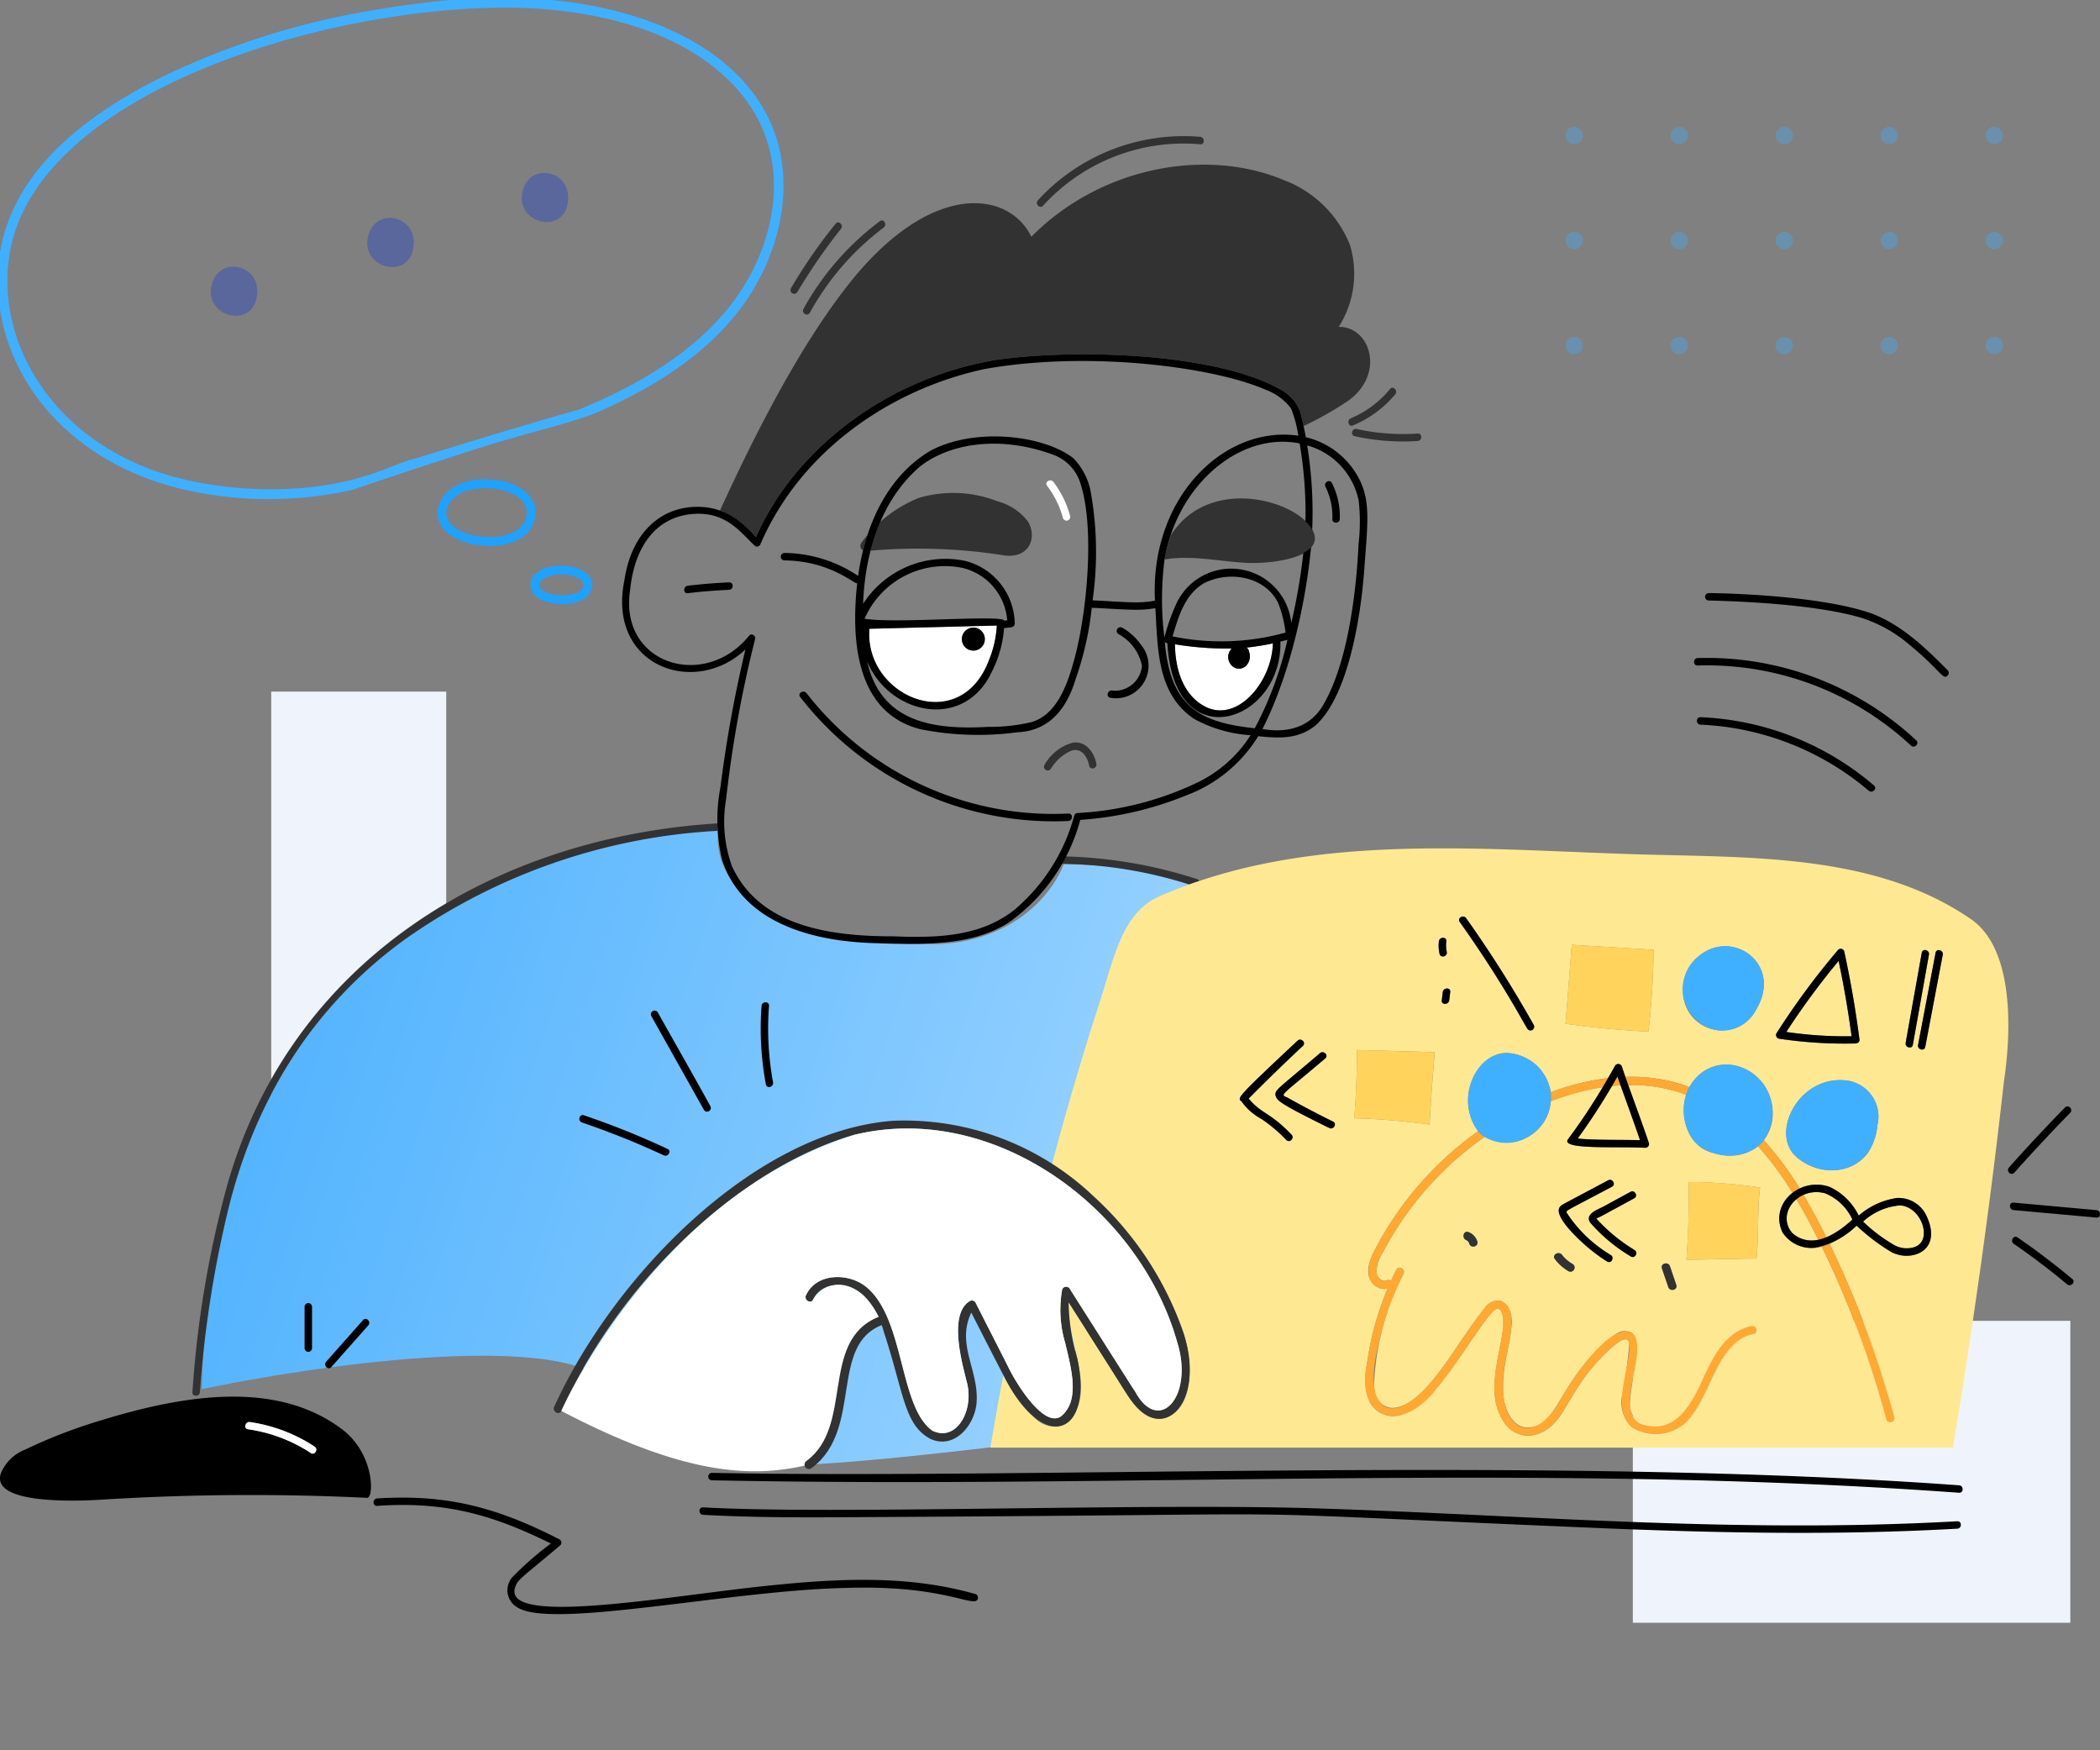 <svg width="480" height="400" fill="none" xmlns="http://www.w3.org/2000/svg"><rect width="100%" height="100%" fill="#808080" stroke="none"/><g clip-path="url(#a)"><path fill="#EFF3FB" d="M373.217 370.856v-69h100v69zM101.995 267.058h-40v-109h40z"/><path d="M164.216 189.264s-115.122 0-118.097 128.202c31.366-6.525 94.351-14.904 95.362 3.79 1.01 18.693 41.471 14.525 85.257 9.473 44.84-36.629 47.871-124.666 47.366-128.202-.506-3.537-20.841-4.842-30.946-5.053-3.789 9.474-14.525 18.315-30.314 18.315-42.237 0-50.101-16.42-48.628-26.525z" fill="url(#b)"/><path d="M163.991 188.176c-50.818 3.114-97.858 31.117-112.282 83.494a237.337 237.337 0 0 0-7.72 46.494c-.091 1.091 1.612 1.083 1.703 0a251.94 251.94 0 0 1 6.29-40.997c6.012-25.234 19.292-47.191 40.87-62.697a136.583 136.583 0 0 1 71.167-24.594 34.444 34.444 0 0 1-.028-1.7zm109.62 12.731a106.412 106.412 0 0 0-30.044-5.181c-.285.564-.563 1.129-.871 1.683a100.488 100.488 0 0 1 29.149 4.734c.758-.273 1.516-.541 2.274-.796a.831.831 0 0 0-.508-.44zm32.378-126.204a22.627 22.627 0 0 0 2.586-18.673 26.173 26.173 0 0 0-15.21-14.904c-17.584-7.351-41.681-3.122-57.621 12.974-5.239-10.65-23.001-12.8-41.624 10.67-11.547 14.554-21.81 35.003-29.555 51.905a21.254 21.254 0 0 1 8.24 6.063c8.857-20.169 29.866-36.162 54.539-40.444 18.621-2.7 50.576-1.604 65.21 6.662a9.495 9.495 0 0 1 4.616 5.13c.035.134.629 2.54.79 3.285a76.63 76.63 0 0 0 10.047-5.68c8.788-6.15 5.191-17.13-2.018-16.988z" fill="#323232"/><path d="M244.204 185.925a71.431 71.431 0 0 1-59.847-27.508c-.652-.861-2.132-.015-1.47.859a73.349 73.349 0 0 0 61.317 28.346c1.086-.063 1.101-1.768 0-1.697z" fill="#000"/><path d="M198.721 143.695c-1.228 15.392 20.462 24.862 27.363 7.101a25.37 25.37 0 0 0 1.769-7.844l-29.132.743zm23.718 4.989a2.626 2.626 0 0 1-.512-5.199 2.622 2.622 0 0 1 2.694 1.116 2.622 2.622 0 0 1-.326 3.314 2.622 2.622 0 0 1-1.856.769zm62.194 3.638a3.06 3.06 0 0 0 .854-3.41 1.315 1.315 0 0 0-.564-.922 55.133 55.133 0 0 0 6.018-.963c-.175 8.354-7.564 17.739-14.857 14.748-5.489-2.415-7.454-8.544-7.525-14.541a73.566 73.566 0 0 0 12.954.973c-2.18 2.392.609 5.941 3.12 4.115z" fill="#fff"/><path d="M237.581 322.405c1.336 1.281 3.142 2.511 4.931 1.281a6.706 6.706 0 0 0 2.44-4.239c1.488-7.624-3.994-14.47-2.168-24.724a.966.966 0 0 1 .297-.451.967.967 0 0 1 1.028-.135.958.958 0 0 1 .403.359c16.362 25.754 15.887 25.742 18.646 27.399 3.077 1.495 5.393-1.364 6.262-4.017a20.347 20.347 0 0 0-.275-10.953 72.064 72.064 0 0 0-29.185-38.971c-.381 1.45-.758 2.9-1.119 4.35a9.124 9.124 0 0 1 7.326 2.458c.882.844-.457 2.177-1.339 1.339a7.482 7.482 0 0 0-6.482-1.882 744.472 744.472 0 0 0-8.42 37.106 36.612 36.612 0 0 0 7.655 11.08zm132.117-76.381-.111.192c.058 0 .114 0 .172-.015l-.061-.177zm64.601 29.445a14.177 14.177 0 0 0-8.442 3.704 36.641 36.641 0 0 0 7.217 5.423c2.751 1.47 6.641.586 6.672-2.546a6.4 6.4 0 0 0-5.447-6.581zm-10.9 3.241a11.74 11.74 0 0 0-6.227-5.997 7.464 7.464 0 0 0-4.956.356 140.761 140.761 0 0 1 5.244 9.731 24.83 24.83 0 0 0 5.939-4.09z" fill="#FEE992"/><path d="M450.515 210.065c-22.109-15.223-50.962-14.015-77.416-14.859-36.543-1.167-74.762-5.007-108.225 9.705-8.365 3.673-10.302 14.205-13.222 23.195a733.907 733.907 0 0 0-11.204 37.961 75.752 75.752 0 0 1 29.907 38.102c2.203 6.315 2.797 16.763-3.216 19.524-5.625 2.585-9.407-4.865-12.176-9.228l-10.705-16.841c-.594 8.121 5.484 18.12 1.429 25.236a6.025 6.025 0 0 1-4.054 3.185 6.622 6.622 0 0 1-5.391-2.304 35.552 35.552 0 0 1-6.894-9.488c-1.048 5.351-2.059 11.204-2.988 16.577h220.028c4.627-27.955 8.513-55.533 11.658-83.727 1.743-11.625 2.266-30.291-7.531-37.038zm-11.254 7.659c.192-1.076 1.834-.619 1.64.452-1.225 6.87-2.451 13.736-3.681 20.598-.194 1.079-1.834.619-1.642-.452l3.683-20.598zm-10.125 39.38a14.598 14.598 0 0 1-2.114 6.285c-3.976 5.459-12.343 5.242-17.062.372-5.052-5.876 1.769-18.383 12.52-16.777a8.354 8.354 0 0 1 5.507 3.627 8.345 8.345 0 0 1 1.149 6.493zm-23.068-20.985a174.371 174.371 0 0 1 14.058-19.029.836.836 0 0 1 1.422.376 231.77 231.77 0 0 1 3.483 20.151c.066.488-.439.811-.851.849a100.33 100.33 0 0 1-17.377-1.066.862.862 0 0 1-.735-1.276v-.005zm-17.082-18.135c7.578-5.363 18.423 2.584 12.469 12.649a8.863 8.863 0 0 1-14.037 2.377 8.867 8.867 0 0 1-2.575-4.772 10.07 10.07 0 0 1 4.143-10.254zm-29.72-2.064 18.693 1.127a175.874 175.874 0 0 1-1.182 18.693 198.624 198.624 0 0 1-18.946-1.788c.447-5.434.99-12.588 1.435-18.037v.005zm-24.145-6.085a272.179 272.179 0 0 1 15.44 24.385.841.841 0 0 1 .066.648.846.846 0 0 1-.413.504c-1.768.96-1.495-3.454-16.563-24.676-.637-.899.841-1.748 1.47-.861zm-3.638 16.882-.235 1.892c-.134 1.074-1.839 1.084-1.702 0l.234-1.892c.134-1.076 1.84-1.084 1.703 0zm-2.604-11.585c.126-1.076 1.836-1.084 1.702 0a6.815 6.815 0 0 0 .099 2.395c.237 1.069-1.405 1.516-1.642.452a8.237 8.237 0 0 1-.159-2.847zm-34.861 45.385c-5.232-5.454-7.442-4.926-10.216-8.776l-.018-.048a.828.828 0 0 1-.371-.597.812.812 0 0 1 .227-.666 465.054 465.054 0 0 1 12.959-12.593c.801-.758 2.009.455 1.205 1.205a450.864 450.864 0 0 0-12.39 12.03c3.094 3.668 4.64 2.872 9.809 8.253.745.775-.458 1.983-1.218 1.192h.013zm9.821-2.728c-11.658-5.757-11.804-6.265-12.224-7.255-.277-1.011.458-1.66 1.145-2.246l8.965-7.609c.829-.705 2.039.505 1.202 1.203-11.036 9.372-10.321 8.025-8.359 9.116a215.9 215.9 0 0 0 10.13 5.321c.983.485.106 1.952-.871 1.47h.012zm6.316-17.825c5.679.132 12.098.349 17.776.483a716.496 716.496 0 0 0-1.182 16.556 150.65 150.65 0 0 0-17.208-1.435c.424-5.185.626-10.386.604-15.604h.01zm91.353 47.669c-4.888 0-11.145.252-16.033.252.422-5.894.598-11.806.527-17.736 5.458.009 10.908.426 16.304 1.246-.674 5.342-.268 10.877-.808 16.238h.01zm38.208-1.905a7.073 7.073 0 0 1-7.634.27 47.307 47.307 0 0 1-7.715-5.883 27.355 27.355 0 0 1-6.156 4.183 226.119 226.119 0 0 1 14.775 39.557.948.948 0 0 1-1.826.505 221.611 221.611 0 0 0-14.755-39.443 8.042 8.042 0 0 1-8.973-3.284 7.27 7.27 0 0 1 2.301-9.023 74.024 74.024 0 0 0-7.884-10.656 10.603 10.603 0 0 1-9.852 1.599c-5.916-1.01-8.243-7.947-6.591-13.355a34.56 34.56 0 0 0-13.214-2.216c1.569 4.413 3.241 8.794 4.714 13.242a.853.853 0 0 1-.146.739.862.862 0 0 1-.673.337c-5.891-.325-17.387.379-17.728-1.354-.329-.914 1.796-1.922 7.952-12.481a55.64 55.64 0 0 0-11.842 3.21 10.172 10.172 0 0 1-5.322 8.206 10.18 10.18 0 0 1-4.901 1.212 10.174 10.174 0 0 1-4.879-1.296 74.442 74.442 0 0 0-23.336 26.507 8.3 8.3 0 0 0-1.418 4.426c.124 1.174 1.203 2.347 2.431 1.849a.726.726 0 0 1 .876.184c.398-.869.811-1.728 1.241-2.579.553-1.086 2.185-.129 1.634.955a59.47 59.47 0 0 0-6.725 25.681c.127 3.733 2.87 5.504 5.426 4.764 7.129-1.708 13.543-14.924 19.806-22.526a3.73 3.73 0 0 1 3.488-1.821c2.44.692 3.032 3.825 2.66 6.177-.674 6.221-2.165 8.54-1.839 15.487.318 2.999 1.93 7.357 5.558 7.326 6.6-.043 6.75-8.932 16.521-18.335a17.994 17.994 0 0 1 3.857-3.152 3.257 3.257 0 0 1 3.966.27 4.55 4.55 0 0 1 .682 3.926c-1.149 7.939-1.404 8.149-1.637 11.638a4.89 4.89 0 0 0 4.277 5.264c6.315 1.129 9.779-4.966 11.997-9.824 2.397-5.247 5.216-11.653 11.494-12.989 1.19-.253 1.692 1.571.505 1.823-10.688 2.274-9.011 20.144-20.555 22.774a9.016 9.016 0 0 1-6.957-1.215 7.776 7.776 0 0 1-2.451-7.953 105.447 105.447 0 0 0 1.541-11.511c-.535-2.966-5.739 2.503-7.742 4.739-6.768 7.725-7.248 13.641-12.755 15.866a6.531 6.531 0 0 1-8.129-2.526c-4.123-6.03-1.326-13.873-.379-20.401.386-1.564.419-5.383-1.058-5.558-1.807-.199-8.051 11.179-14.147 18.391a17.732 17.732 0 0 1-7.793 5.835 6.007 6.007 0 0 1-7.283-2.842 14.907 14.907 0 0 1-.662-8.758 66.714 66.714 0 0 1 4.716-17.213 3.341 3.341 0 0 1-2.978-.758c-2.526-2.15-1.263-5.512 0-7.982a76.786 76.786 0 0 1 23.69-27.24c-5.681-7.563-.043-18.597 7.187-17.822a.443.443 0 0 0 .303.04 10.807 10.807 0 0 1 9.095 8.903 56.186 56.186 0 0 1 13.047-3.224c.556-.946 1.107-1.894 1.655-2.844a.863.863 0 0 1 .844-.395.863.863 0 0 1 .714.599c.253.786.541 1.569.814 2.352a38.759 38.759 0 0 1 11.16 1.208c4.338 1.172 3.067 1.601 3.997.204 5.62-8.061 17.736-3.731 18.458 6.03a10.043 10.043 0 0 1-2.008 7.031 74.807 74.807 0 0 1 8.2 11.029 9.065 9.065 0 0 1 6.821-.382 13.97 13.97 0 0 1 6.691 6.583 17.02 17.02 0 0 1 8.746-4.029 6.975 6.975 0 0 1 6.836 4.295c1.162 2.478 1.667 5.744-.743 7.654h.01zm-58.384 8.412-1.448-4.249c-.394-1.159 1.435-1.65 1.827-.505l1.445 4.246c.383 1.16-1.438 1.652-1.835.508h.011zm-24.37-15.601c-.505-.859-1.107-1.877-.356-2.779.533-.521-.321 0 10.996-6.018.967-.505 1.826.955.859 1.471l-9.731 5.153c-.657.351-.866.346-.462 1.041a30.75 30.75 0 0 0 9.925 9.41c.904.611.051 2.084-.859 1.47a33.302 33.302 0 0 1-10.372-9.748zm1.569 11.981a10.054 10.054 0 0 1-3.123-2.779c-.74-.967.905-1.909 1.635-.955a8.244 8.244 0 0 0 2.442 2.107.944.944 0 0 1 .286 1.269.95.95 0 0 1-1.251.358h.011zm4.89-11.183c-1.132-1.953 1.769-2.885 3.032-3.572l6.229-3.385c.963-.528 1.821.945.861 1.47l-7.545 4.097c-1.374.758-1.443.228-.361 1.37a40.142 40.142 0 0 0 7.972 6.355.851.851 0 0 1-.859 1.471 38.214 38.214 0 0 1-9.339-7.806h.01zm-27.573 4.885a1.238 1.238 0 0 0-.692-.816c-1.106-.464-.619-2.296.505-1.826a3.299 3.299 0 0 1 2.021 2.14c.351 1.159-1.475 1.664-1.844.502h.01zm104.219-44.965c-.204 1.076-1.846.619-1.644-.452l4.004-21.056c.204-1.078 1.846-.616 1.642.452l-4.002 21.056z" fill="#FEE992"/><path d="M410.609 274.062a5.285 5.285 0 0 0-2.173 3.693 5.279 5.279 0 0 0 1.277 4.09 6.87 6.87 0 0 0 5.911 1.501 125.74 125.74 0 0 0-5.015-9.284zm-2.314-38.226c4.94.726 9.93 1.056 14.922.986a228.636 228.636 0 0 0-2.963-17.221 172.396 172.396 0 0 0-11.959 16.235zm-47.666 24.345c3.052.412 10.663.268 14.233.392-1.422-4.199-2.989-8.337-4.467-12.525-.656.038-1.311.086-1.965.154a134.514 134.514 0 0 1-7.801 11.979z" fill="#FEE992"/><path d="M198.319 122.215a21.646 21.646 0 0 0-1.516 1.986 1.144 1.144 0 0 0 .432 1.558l.028.016c.298-1.2.665-2.385 1.056-3.56zm36.629-3.051a12.972 12.972 0 0 0-6.974-4.606 27.682 27.682 0 0 0-17.936-.773 29.73 29.73 0 0 0-8.842 5.497 42.754 42.754 0 0 0-2.238 6.568c9.96-.86 19.986-.536 29.869.968 6.442 1.271 8.37-3.991 6.121-7.654zM264.727 126.596l.086-.379a1.047 1.047 0 0 0-.086.379zm2.898-4.277a34.638 34.638 0 0 0-1.43 5.542c5.982-1.033 12.007.356 17.983.728 5.593.414 16.645-.819 16.367-5.778-.808-7.485-23.506-15.341-32.92-.492z" fill="#323232"/><path d="M256.53 143.455a.849.849 0 0 0-1.165.306.849.849 0 0 0 .306 1.164 10.614 10.614 0 0 1 5.348 7.228 6.214 6.214 0 0 1-4.353 5.424 6.2 6.2 0 0 1-2.433.247c-1.071-.2-1.528 1.44-.452 1.642a7.45 7.45 0 0 0 7.048-12.07 13.388 13.388 0 0 0-4.299-3.941z" fill="#000"/><path d="M240.797 110.15c-.652-.864-2.132-.015-1.468.859a21.589 21.589 0 0 1 3.638 7.384.851.851 0 0 0 1.639-.452 22.667 22.667 0 0 0-3.809-7.791z" fill="#fff"/><path d="M304.537 118.626c-.043 1.098 1.662 1.096 1.702 0a16.945 16.945 0 0 0-1.801-8.246c-.49-.98-1.96-.119-1.47.862a15.22 15.22 0 0 1 1.569 7.384zm-137.883 14.462c-3.157.141-6.307.399-9.448.773-1.076.126-1.086 1.831 0 1.702 3.141-.372 6.291-.629 9.448-.773 1.099-.05 1.099-1.753 0-1.702z" fill="#000"/><path d="M403.138 260.59a9.385 9.385 0 0 1-1.299 1.367 73.608 73.608 0 0 1 7.884 10.655c.5-.39 1.041-.723 1.614-.993a75.12 75.12 0 0 0-8.199-11.029zm9.081 12.479a6.838 6.838 0 0 0-1.609.993c1.8 3.023 3.473 6.121 5.014 9.284a8.243 8.243 0 0 0 1.839-.546 140.761 140.761 0 0 0-5.244-9.731zm18.931 51.289a.95.95 0 0 0 .797.687.937.937 0 0 0 .699-.193.957.957 0 0 0 .358-.631.94.94 0 0 0-.028-.369 226.119 226.119 0 0 0-14.775-39.557c-.583.259-1.187.465-1.806.617a221.457 221.457 0 0 1 14.755 39.446zm-59.62-78.24c.213.621.422 1.245.642 1.867 4.507-.13 8.996.623 13.214 2.215.196-.603.45-1.186.758-1.74a36.699 36.699 0 0 0-14.614-2.342zm-17.074 3.511a9.613 9.613 0 0 1 0 2.049 55.46 55.46 0 0 1 11.843-3.211c.407-.684.811-1.371 1.212-2.061a55.998 55.998 0 0 0-13.055 3.223zm13.975-1.427a42.636 42.636 0 0 1 1.965-.154c-.884-2.478-.402-2.504-1.965.154zm31.877 54.832c-6.277 1.337-9.094 7.743-11.494 12.99-2.218 4.858-5.681 10.953-11.996 9.824-9.304-1.142 0-16.228-3.322-20.828-4.628-4.097-14.134 9.93-17.072 15.308-6.745 11.714-16.122 5.513-11.807-11.769.758-4.024 2.122-10.185-1.847-11.32a3.738 3.738 0 0 0-3.489 1.822c-4.382 5.32-7.639 11.471-12.125 16.705-9.723 11.335-15.93 5.965-11.959-8.92a64.248 64.248 0 0 1 5.58-15.705c.551-1.083-1.081-2.041-1.634-.955a70.204 70.204 0 0 0-1.24 2.58.728.728 0 0 0-.877-.185c-2.122.859-3.617-2.417-1.01-6.275a74.46 74.46 0 0 1 23.336-26.507 5.121 5.121 0 0 1-1.483-1.29 76.718 76.718 0 0 0-23.69 27.239c-3.425 6.677.364 9.347 2.984 8.743a66.676 66.676 0 0 0-4.717 17.213c-2.799 12.34 7.682 16.38 15.738 5.765 5.962-7.056 7.816-11.504 12.542-17.193 1.112-1.339 1.938-1.804 2.61-.073 1.536 5.646-4.979 16.925.432 24.824a6.532 6.532 0 0 0 8.129 2.526c5.472-2.225 6-8.157 12.755-15.866 2.008-2.241 7.207-7.705 7.742-4.74.465 5.348-4.612 15.483.91 19.464a10.207 10.207 0 0 0 13.669-3.284c4.372-5.671 5.951-16.606 13.843-18.276 1.185-.245.682-2.069-.508-1.817z" fill="#FFA933"/><path d="M335.651 281.58c-1.134-.447-1.611 1.361-.505 1.826a1.239 1.239 0 0 1 .692.816c.369 1.157 2.198.662 1.824-.505a3.365 3.365 0 0 0-2.011-2.137zm21.382 5.199c-.736-.95-2.375 0-1.635.955a10.534 10.534 0 0 0 3.122 2.778.945.945 0 0 0 1.261-.359.95.95 0 0 0-.306-1.275 8.19 8.19 0 0 1-2.442-2.099zm22.841 3.112 1.447 4.249c.389 1.144 2.218.654 1.824-.505l-1.445-4.247c-.391-1.147-2.22-.657-1.826.503zm-133.616 20.623a46.955 46.955 0 0 1-2-12.883c15.131 23.781 13.267 21.02 14.421 22.591 7.521 10.244 17.123-.401 11.676-16.046a75.625 75.625 0 0 0-20.434-30.819 62.708 62.708 0 0 0-45.885-17.218c-31.488 2.455-63.618 35.23-77.361 65.352-.505 1.098 1.127 2.061 1.632.954 15.016-32.761 43.675-56.598 66.943-63.093 32.042-7.803 65.428 17.027 73.885 47.583 3.757 12.231-4.261 21.007-9.63 11.173-1.232-1.884-13.727-21.594-15.002-23.602a.959.959 0 0 0-1.728.228 26.318 26.318 0 0 0 .715 12.236c1.263 5.459 3.551 13.093-.988 16.726-3.885 2.673-10.191-7.349-12.204-11.62l-7.326-14.399a.954.954 0 0 0-1.306-.331c-5.178 3.107-1.369 15.379-.79 18.112 2.005 6.535-2.12 14.253-7.776 11.492-7.687-5.472-6.245-25.992-15.331-33.02-3.936-3.044-11.295-3.056-13.555 2.089-.483 1.104 1.146 2.069 1.634.958 2.137-4.454 8.48-4.065 11.838-.604a19.895 19.895 0 0 1 4.322 7.97c4.661 14.182 4.625 21.349 10.759 24.542 5.557 2.394 10.119-3.363 10.458-8.42.505-7.409-4.696-13.217-1.213-20.495 2.419 4.776 4.861 9.539 7.326 14.291 9.089 18.188 20.636 13.921 16.92-3.747z" fill="#323232"/><path d="M195.25 259.352c-45.65 14.411-66.943 63.093-66.943 63.093 28.809 15.086 44.132 15.261 56.586 12.273 11.471-8.43 3.405-27.82 16.375-32.862-4.803-10.806-13.016-9.463-15.498-4.692-.573.789-1.822 0-1.632-.938 2.294-5.378 9.694-5.34 13.63-2.296 9.087 7.028 7.644 27.548 15.331 33.019 5.656 2.762 9.782-4.956 7.776-11.491-.579-2.733-4.388-15.005.791-18.112a.953.953 0 0 1 1.306.33l7.325 14.399c2.014 4.272 8.319 14.293 12.204 11.621 4.54-3.633 2.251-11.267.988-16.726a26.348 26.348 0 0 1-.715-12.237.963.963 0 0 1 1.324-.586.955.955 0 0 1 .404.359c1.276 2.008 13.77 21.717 15.003 23.602 5.368 9.834 13.386 1.058 9.629-11.173-8.457-30.557-41.843-55.386-73.884-47.583z" fill="#fff"/><path d="M201.268 301.856c-12.97 5.042-4.904 24.432-16.375 32.862" stroke="#323232" stroke-width="2" stroke-linecap="round"/><path d="M460.402 268.007a435.45 435.45 0 0 1 12.788-13.702c.758-.786-.437-1.991-1.203-1.207a425.785 425.785 0 0 0-12.79 13.704c-.727.816.473 2.026 1.205 1.205zm18.782 8.548-18.946-1.715c-1.094-.098-1.086 1.604 0 1.703l18.946 1.715c1.092.099 1.084-1.602 0-1.703zm-18.036 6.232c-.907-.624-1.769.852-.859 1.471a161.014 161.014 0 0 1 12.186 9.25c.836.698 2.046-.505 1.202-1.205a169.43 169.43 0 0 0-12.529-9.516zM133.011 256.526a185.715 185.715 0 0 1 18.711 7.51c.985.46 1.852-1.011.859-1.47a187.436 187.436 0 0 0-19.118-7.685c-1.041-.354-1.485 1.293-.452 1.645zm29.349-3.754c-3.944-7.175-8.013-14.283-12.02-21.425a.852.852 0 0 0-1.47.859l12.019 21.425a.855.855 0 0 0 1.165.305.849.849 0 0 0 .306-1.164zm11.708-22.895a69.58 69.58 0 0 0 .988 17.936c.2 1.074 1.842.619 1.642-.455a68.087 68.087 0 0 1-.927-17.473c.083-1.102-1.619-1.086-1.703-.008z" fill="#000"/><path d="m377.956 217.047-18.693-1.127c-.445 5.444-.988 12.598-1.432 18.039 6.28.9 12.595 1.496 18.946 1.789a174.728 174.728 0 0 0 1.179-18.701z" fill="#FFD35C"/><path d="M388.986 217.984a.51.51 0 0 1-.233.177 9.572 9.572 0 0 0 3.812 17.309 8.641 8.641 0 0 0 8.89-4.838c5.863-9.917-4.742-18.117-12.469-12.648z" fill="#3FB0FF"/><path d="M406.802 237.4a100.44 100.44 0 0 0 17.378 1.066c.412-.035.914-.361.851-.849a239.92 239.92 0 0 0-3.483-20.151.835.835 0 0 0-1.043-.607.836.836 0 0 0-.38.231 174.405 174.405 0 0 0-14.058 19.029.865.865 0 0 0 .314 1.161.855.855 0 0 0 .421.12zm16.42-.578c-4.992.07-9.982-.26-14.922-.986a171.786 171.786 0 0 1 11.959-16.235 236.254 236.254 0 0 1 2.958 17.221h.005zm13.998 1.952a7256.79 7256.79 0 0 0 3.68-20.598c.195-1.071-1.447-1.516-1.639-.452-1.224 6.868-2.452 13.734-3.683 20.598-.192 1.071 1.462 1.531 1.642.452zm5.196-21.035-4.004 21.056c-.202 1.071 1.44 1.53 1.645.452l4.001-21.056c.205-1.068-1.437-1.518-1.642-.452zm-93.326 17.34a.854.854 0 0 0 1.559-.214.851.851 0 0 0-.089-.645 272.321 272.321 0 0 0-15.44-24.385c-.629-.887-2.106-.036-1.47.861a272.29 272.29 0 0 1 15.44 24.383zm-18.4-17.552a6.862 6.862 0 0 1-.099-2.395c.134-1.084-1.571-1.076-1.703 0a8.238 8.238 0 0 0 .16 2.847c.227 1.069 1.869.616 1.642-.452zm-.91 9.19-.235 1.892c-.134 1.084 1.569 1.074 1.703 0l.235-1.892c.139-1.084-1.569-1.076-1.703 0z" fill="#000"/><path d="M327.911 240.447c-5.679-.132-12.098-.351-17.777-.483a176.752 176.752 0 0 1-.613 15.604c5.758.148 11.504.627 17.208 1.435a816.32 816.32 0 0 1 1.182-16.556z" fill="#FFD35C"/><path d="M336.23 247.459c-1.824 4.982.174 10.57 3.117 12.341a9.514 9.514 0 0 0 10.342-.266 10.164 10.164 0 0 0 4.676-10.142 10.171 10.171 0 0 0-7.455-8.316c-5.019-1.531-9.097 1.69-10.68 6.383z" fill="#3FB0FF"/><path d="M370.716 243.766a.863.863 0 0 0-.714-.6.871.871 0 0 0-.844.395 151.624 151.624 0 0 1-10.699 16.731c-2.195 2.544 11.212 1.657 17.608 2.021a.86.86 0 0 0 .831-.69.853.853 0 0 0-.013-.386c-1.546-4.689-5.019-13.894-6.169-17.471zm4.146 16.806c-3.651-.126-11.166.023-14.233-.391a148.556 148.556 0 0 0 9.069-14.147s3.742 10.34 5.164 14.538z" fill="#000"/><path d="M397.38 243.68c-9.066-2.526-16.043 7.766-10.706 16.375 2.966 4.595 12.303 5.929 16.471.535a11.087 11.087 0 0 0-1.352-14.264 11.089 11.089 0 0 0-4.413-2.646zm25.1 3.307c-10.746-1.609-17.552 10.913-12.52 16.776 6.094 6.288 18.085 4.916 19.176-6.656a8.338 8.338 0 0 0-6.656-10.12z" fill="#3FB0FF"/><path d="M385.464 287.878c4.888 0 11.146-.253 16.034-.253.54-5.36.134-10.895.798-16.246a110.13 110.13 0 0 0-16.304-1.245 215.268 215.268 0 0 1-.528 17.744z" fill="#FFD35C"/><path d="M440.428 278.076a7.075 7.075 0 0 0-6.836-4.294 17.014 17.014 0 0 0-8.745 4.029 13.972 13.972 0 0 0-6.692-6.583c-6.783-2.329-13.798 3.948-10.734 10.397a7.81 7.81 0 0 0 7.432 3.514 18.44 18.44 0 0 0 9.504-5.034 47.003 47.003 0 0 0 7.714 5.883c4.383 2.597 11.99.22 8.357-7.912zm-30.716 3.772c-3.859-4.312 1.264-10.835 7.463-9.132a11.718 11.718 0 0 1 6.227 5.997c-4.075 3.786-9.438 6.767-13.69 3.135zm27.647 3.228a5.912 5.912 0 0 1-4.295-.477 36.607 36.607 0 0 1-7.217-5.424 14.187 14.187 0 0 1 8.442-3.703c4.866.111 7.748 8.374 3.07 9.602v.002zm-132.674-28.758a217.839 217.839 0 0 1-10.13-5.32c-1.935-1.076-2.761.341 8.359-9.117.837-.709-.373-1.907-1.202-1.202-10.057 8.566-10.494 8.453-10.105 9.852.425 1.01.546 1.516 12.224 7.255.973.488 1.85-.983.854-1.468z" fill="#000"/><path d="M296.587 237.825c-13.401 12.524-13.972 13.189-12.815 13.868a12.997 12.997 0 0 0 4.645 4.075 35.387 35.387 0 0 1 5.588 4.749c.758.791 1.965-.414 1.205-1.205-5.052-5.265-6.72-4.595-9.809-8.253a471.81 471.81 0 0 1 12.391-12.03c.816-.75-.402-1.955-1.205-1.204zm77.02 47.847a38.727 38.727 0 0 1-8.726-7.194c0-.03.996-.467 1.114-.531l7.546-4.097c.962-.525.101-1.998-.862-1.47l-6.229 3.385c-1.263.687-4.168 1.622-3.031 3.572a37.96 37.96 0 0 0 9.346 7.806c.92.573 1.779-.902.842-1.471z" fill="#000"/><path d="M367.332 288.287c.909.614 1.768-.859.858-1.47a30.77 30.77 0 0 1-9.925-9.41c-.482-.829-1.134-.197 10.186-6.204.967-.506.106-1.983-.859-1.471-11.56 6.139-10.461 5.495-10.997 6.018-2.122 2.589 7.268 10.466 10.737 12.537zm21.356-124.38c-1.097-.046-1.094 1.657 0 1.703a63.592 63.592 0 0 1 38.445 15.093c.831.71 2.039-.49 1.205-1.202a65.085 65.085 0 0 0-39.65-15.594zm-.655-11.815a68.429 68.429 0 0 1 48.755 18.297c.801.758 2.021-.455 1.205-1.202a70.18 70.18 0 0 0-49.96-18.798c-1.091.038-1.096 1.741 0 1.703zm2.547-14.854c9.852.233 25.355 1.119 34.949 3.976a31.898 31.898 0 0 1 9.564 5.035c8.637 6.861 8.915 9.365 10.105 8.104a.852.852 0 0 0 0-1.165c-5.111-5.138-10.403-10.289-17.284-12.941-9.612-3.463-27.177-4.577-37.324-4.711a.852.852 0 0 0-.857.846.854.854 0 0 0 .847.856zM78.229 326.674c-15.233-11.544-36.821-7.699-55.174-2.064a118.349 118.349 0 0 0-17.301 6.672 9.806 9.806 0 0 0-5.558 5.431c-2.314 6.866 15.829 6.467 23.018 6.01a550.965 550.965 0 0 1 60.689-.417c1.66.041 1.672-10.067-5.674-15.632zm-21.104-1.692a36.373 36.373 0 0 1 14.783 5.61c.912.599.058 2.074-.859 1.468a35.264 35.264 0 0 0-14.376-5.436c-1.081-.157-.619-1.796.452-1.642z" fill="#000"/><path d="M71.908 330.602a36.422 36.422 0 0 0-14.783-5.61c-1.07-.154-1.533 1.485-.452 1.642a35.265 35.265 0 0 1 14.376 5.436c.917.596 1.771-.879.86-1.468z" fill="#fff"/><path d="M222.954 364.304c-15.981-4.603-32.84-3.491-49.215-1.726-22.26 2.398-59.617 9.163-55.901-.078.655-1.642 1.231-1.768 10.231-9.347a.856.856 0 0 0-.172-1.338c-15.48-7.988-26.989-10.274-41.699-9.372-1.091.06-1.099 1.768 0 1.705 16.168-1.132 27.05 2.367 39.716 8.601a72.238 72.238 0 0 0-8.841 7.735 4.522 4.522 0 0 0 1.45 7.013c8.44 4.729 48.755-4.098 75.027-4.605 22.735-.73 29.384 4.893 29.967 2.417a.853.853 0 0 0-.563-1.005zm87.928-254.421a18.529 18.529 0 0 0-12.406-9.966 78.864 78.864 0 0 0-1.306-5.83 9.496 9.496 0 0 0-4.616-5.131c-14.591-8.25-46.506-9.37-65.21-6.661-25.026 4.34-45.816 20.578-54.539 40.448-4.669-5.363-9.165-7.045-13.894-6.906-7.702.179-14.533 5.656-16.183 16.73-4.059 19.722 16.11 26.821 27.654 15.847a295.456 295.456 0 0 0-5.709 31.478 39.501 39.501 0 0 0 .366 16.582c4.649 14.268 20.255 18.742 35.384 19.08 14.985.601 23.061-.354 30.061-4.663a42.09 42.09 0 0 0 16.438-23.521 77.745 77.745 0 0 0 24.251-5.613 32.588 32.588 0 0 0 16.42-13.515c5.244.561 9.372.601 13.174-2.526 7.77-7.074 10.488-26.505 11.115-36.306.798-10.198 1.255-14.725-1-19.527zm-37.678 69.183a72.231 72.231 0 0 1-26.888 6.738.835.835 0 0 0-.776.591 42.665 42.665 0 0 1-13.487 21.373c-7.831 6.356-17.86 6.609-27.896 6.215-14.455 0-30.466-2.249-36.829-15.973a29.886 29.886 0 0 1-1.369-15.291 273.957 273.957 0 0 1 6.639-36.695c.182-.73-.801-1.427-1.347-.783-10.142 12.611-29.808 6.609-27.227-10.372.849-8.647 4.886-16.14 13.465-17.314 8.222-1.084 11.663 4.029 14.992 7.131a.81.81 0 0 0 .772.198.816.816 0 0 0 .572-.554c9.393-21.7 30.19-35.48 51.17-39.98 23.258-4.193 51.9-.671 64.318 4.725a12.924 12.924 0 0 1 5.79 4.274 28.278 28.278 0 0 1 1.66 6.23c-16.789-2.494-33.969 14.015-32.772 37.695-3.829.667-5.527.361-14.255-.076a78.05 78.05 0 0 0-.427-24.782 14.883 14.883 0 0 0-3.971-7.699c-6.628-5.186-22.139-7.15-32.456-1.824-10.281 5.951-15.207 17.607-16.736 28.727a30.735 30.735 0 0 0-16.874-5.252.853.853 0 0 0-.572 1.436c.15.158.354.253.572.264 10.455.122 15.791 5.333 16.657 5.247-1.599 14.427.42 29.766 14.414 33.325a66.88 66.88 0 0 0 22.17.707c6.101-.234 10.862-3.895 13.32-12.082a71.397 71.397 0 0 0 3.709-16.375c8.652.435 10.738.73 14.538.099.581 9.347.331 19.547 8.859 25.302a30.91 30.91 0 0 0 12.908 3.731 29.692 29.692 0 0 1-12.643 11.044zm-27.358-29.505c-1.96 7.743-4.532 13.671-9.928 15.43a41.199 41.199 0 0 1-10.054 1.124c-13.626.783-24.582-1.592-27.659-14.917 5.143 12.239 22.483 15.985 28.715 1.874a25.925 25.925 0 0 0 2.579-9.526c1.344-.169 2.408-.055 2.44-1.041a15.01 15.01 0 0 0-11.324-14.323 22.34 22.34 0 0 0-23.334 9.817c.406-11.709 4.115-23.698 12.883-31.274 6.444-5.219 18.034-7.447 30.63-2.779a10.166 10.166 0 0 1 5.951 5.901c3.592 9.974 1.741 29.445-.899 39.714zm-16.304-7.723c-.412-1.439-24.862.758-31.923-.442a20.024 20.024 0 0 1 22.544-11.572 13.419 13.419 0 0 1 10.064 11.931l-.685.083zm-30.819 1.857 29.122-.743a23.874 23.874 0 0 1-1.769 7.844c-6.467 17.719-28.603 8.478-27.355-7.101h.002zm88.087 22.736c-12.972-1.327-19.312-5.265-20.57-19.727a.676.676 0 0 0 .459.252l.137.021c1.427 26.696 26.304 18.054 25.824-.354a81.112 81.112 0 0 0 1.615-.407 79.996 79.996 0 0 1-7.468 20.209l.003.006zm-2.175-14.104a3.06 3.06 0 0 0 .854-3.41 1.315 1.315 0 0 0-.564-.922 55.133 55.133 0 0 0 6.018-.963c-.175 8.354-7.564 17.739-14.857 14.748-5.489-2.415-7.454-8.544-7.525-14.541a73.566 73.566 0 0 0 12.954.973c-2.182 2.387.606 5.936 3.117 4.11l.003.005zm-16.62-6.891c1.352-4.547 2.761-9.453 7.048-12.078 6-3.175 14.44-1.488 17.178 4.661a28.22 28.22 0 0 1 1.607 6.545 55.043 55.043 0 0 1-25.833.872zm42.508-21.127c-.488 10.863-2.425 26.924-7.889 36.476-2.852 5.198-8.023 6.888-14.073 5.81 6.335-12.406 9.925-29.119 11.115-41.525a6.456 6.456 0 0 1-1.769 1.288 134.967 134.967 0 0 1-2.758 16.036 13.81 13.81 0 0 0-20.106-10.883 13.809 13.809 0 0 0-6.118 6.354 45.23 45.23 0 0 0-2.779 7.871 70.779 70.779 0 0 1 .043-17.882c2.925-17.128 17.264-29.253 30.875-26.51a96.13 96.13 0 0 1 1.349 15.503c.017 3.863-.417 1.092 1.515 4.237a95.461 95.461 0 0 0-1.144-19.298 16.55 16.55 0 0 1 11.779 12.651c.364 3.285.35 6.601-.04 9.883v-.011z" fill="#000"/><path d="M222.439 143.435a2.626 2.626 0 1 1 0 5.251 2.626 2.626 0 0 1 0-5.251zm225.35 196.009c-93.129-6.795-210.991-1.354-285.093-2.844a.847.847 0 0 0-.805.85.85.85 0 0 0 .805.85c95.604 1.935 189.809-4.088 285.093 2.847 1.092.065 1.089-1.63 0-1.703zm-.411 8.22c-51.077 2.837-98.131-1.427-146.386-2.945-40.246-1.263-110.077 1.457-140.284-.235-1.097-.061-1.094 1.642 0 1.705 13.272.745 26.615.581 39.913.505 117.908-.604 63.937-1.743 163.78 2.476 27.912 1.179 55.234 1.753 82.984.187 1.081-.061 1.089-1.756-.007-1.693zM69.617 298.624v9.46a.85.85 0 0 0 1.453.602.85.85 0 0 0 .25-.602v-9.46a.852.852 0 0 0-1.703 0zm6.126 13.79c2.813-3.178 5.626-6.353 8.44-9.526.725-.818-.475-2.021-1.203-1.205l-8.442 9.526c-.725.824.475 2.034 1.205 1.205z" fill="#000"/><path d="M185.115 71.46a61.233 61.233 0 0 1 16.87-19.452c.866-.646.018-2.127-.862-1.47a63.136 63.136 0 0 0-17.478 20.058c-.53.965.94 1.834 1.47.864zm-2.849-4.742c2.99-5.015 6.31-9.825 9.94-14.399.685-.844-.505-2.056-1.202-1.202a119.337 119.337 0 0 0-10.208 14.745.85.85 0 0 0 1.47.856zm56.166-19.724a43.447 43.447 0 0 1 35.899-14.023c1.089.099 1.084-1.606 0-1.702a45.191 45.191 0 0 0-37.109 14.52c-.73.81.47 2.016 1.21 1.205zm70.785 50.245a25.214 25.214 0 0 0 9.701-7.129c.695-.838-.505-2.05-1.205-1.205a23.33 23.33 0 0 1-8.948 6.692c-.99.417-.558 2.064.452 1.642zm.425 2.443a50.733 50.733 0 0 0 14.399 1.099c1.086-.076 1.096-1.769 0-1.705a48.755 48.755 0 0 1-13.937-1.036c-1.079-.238-1.533 1.404-.462 1.642zM244.589 171.684a10.403 10.403 0 0 0-4.415 4.042.852.852 0 0 1-1.124.234.85.85 0 0 1-.342-1.095 10.641 10.641 0 0 1 6.402-5.113c3.018-.561 4.991 2.172 5.497 4.8.209 1.073-1.435 1.528-1.645.452-.419-2.147-1.9-4.401-4.373-3.32z" fill="#323232"/><path d="M38.23 17.29h-.002C17.168 27.54-1.489 42.87-.192 66.366c1.154 20.786 16.907 39.392 42.356 45.284a86.58 86.58 0 0 0 38.524-.007l.013-.003.012-.004a1472.697 1472.697 0 0 1 30.145-9.926c3.457-1.099 7.325-2.17 11.085-3.21 1.06-.293 2.112-.584 3.144-.873 4.68-1.31 8.952-2.572 11.688-3.78 13.762-6.076 27.369-14.711 35.287-27.963 7.297-12.21 9.657-28.13 2.234-40.905-7.461-12.839-22.06-19.65-35.945-22.772-16.995-3.84-34.695-2.706-51.706.166a177.697 177.697 0 0 0-48.414 14.916zm129.392 1.764c10.579 10.94 11.87 25.518 6.234 39.377-7.157 17.6-24.156 28.363-41.692 35.516-5.737 1.445-27.626 8.136-37.868 11.304-1.148.234-2.4.729-4.024 1.371l-.159.063c-1.714.678-3.862 1.521-6.773 2.421-15.51 4.779-35.678 3.468-49.3-1.73C8.95 97.79-1.995 74.899 2.378 55.836c2.209-9.616 8.534-18.034 17.432-25.195 8.897-7.161 20.352-13.053 32.786-17.62C77.467 3.886 106.206.074 126.119 1.994c14.888 1.43 30.865 6.04 41.503 17.06z" fill="#3FB0FF" stroke="#3FB0FF" stroke-width=".5"/><path d="M48.467 64.795c-2.326 7.92 10.238 10.86 10.331 1.797.099-6.225-8.51-7.972-10.331-1.797zM84.236 53.65c-2.326 7.92 10.238 10.858 10.331 1.798.105-6.225-8.516-7.974-10.331-1.798zm35.304-10.285c-2.326 7.921 10.238 10.858 10.331 1.798.008-6.33-8.537-7.904-10.331-1.798z" fill="#59679C"/><path d="m101.603 114.916-.001.001c-.598 1.174-.751 2.335-.472 3.425.274 1.074.942 1.971 1.793 2.689 1.681 1.42 4.245 2.291 6.836 2.6 2.6.31 5.403.076 7.614-.891 2.244-.98 3.983-2.783 4.034-5.549.054-2.016-1.132-3.575-2.731-4.632-1.593-1.055-3.708-1.7-5.87-1.934-2.169-.234-4.472-.063-6.471.597-1.993.657-3.783 1.838-4.732 3.694zM122.679 132.376l-.001.002c-.408.62-.56 1.324-.33 2.02.214.647.704 1.117 1.209 1.447 1.005.658 2.48 1.033 3.917 1.166 1.452.134 3.035.036 4.307-.394 1.228-.416 2.523-1.293 2.564-2.897.041-1.256-.91-2.069-1.797-2.523-.935-.479-2.143-.76-3.35-.861-1.216-.101-2.513-.028-3.651.263-1.106.282-2.233.816-2.868 1.777z" stroke="#1DA2FF" stroke-width="2"/><g opacity=".35" clip-path="url(#c)" fill="#3FB0FF"><circle cx="359.831" cy="78.978" r="2" transform="rotate(-90 359.831 78.978)"/><circle cx="359.831" cy="54.978" r="2" transform="rotate(-90 359.831 54.978)"/><circle cx="359.831" cy="30.978" r="2" transform="rotate(-90 359.831 30.978)"/><circle cx="383.831" cy="78.978" r="2" transform="rotate(-90 383.831 78.978)"/><circle cx="383.831" cy="54.978" r="2" transform="rotate(-90 383.831 54.978)"/><circle cx="383.831" cy="30.978" r="2" transform="rotate(-90 383.831 30.978)"/><circle cx="407.831" cy="78.978" r="2" transform="rotate(-90 407.831 78.978)"/><circle cx="407.831" cy="54.978" r="2" transform="rotate(-90 407.831 54.978)"/><circle cx="407.831" cy="30.978" r="2" transform="rotate(-90 407.831 30.978)"/><circle cx="431.831" cy="78.978" r="2" transform="rotate(-90 431.831 78.978)"/><circle cx="431.831" cy="54.978" r="2" transform="rotate(-90 431.831 54.978)"/><circle cx="431.831" cy="30.978" r="2" transform="rotate(-90 431.831 30.978)"/><circle cx="455.831" cy="78.978" r="2" transform="rotate(-90 455.831 78.978)"/><circle cx="455.831" cy="54.978" r="2" transform="rotate(-90 455.831 54.978)"/><circle cx="455.831" cy="30.978" r="2" transform="rotate(-90 455.831 30.978)"/></g></g><defs><clipPath id="a"><path fill="#fff" d="M0 0h480v400H0z"/></clipPath><clipPath id="c"><path fill="#fff" transform="rotate(-90 219.404 -138.427)" d="M0 0h52v100H0z"/></clipPath><linearGradient id="b" x1="297.816" y1="220.199" x2="84.88" y2="150.391" gradientUnits="userSpaceOnUse"><stop stop-color="#9DD4FF"/><stop offset="1" stop-color="#51B3FE"/></linearGradient></defs></svg>